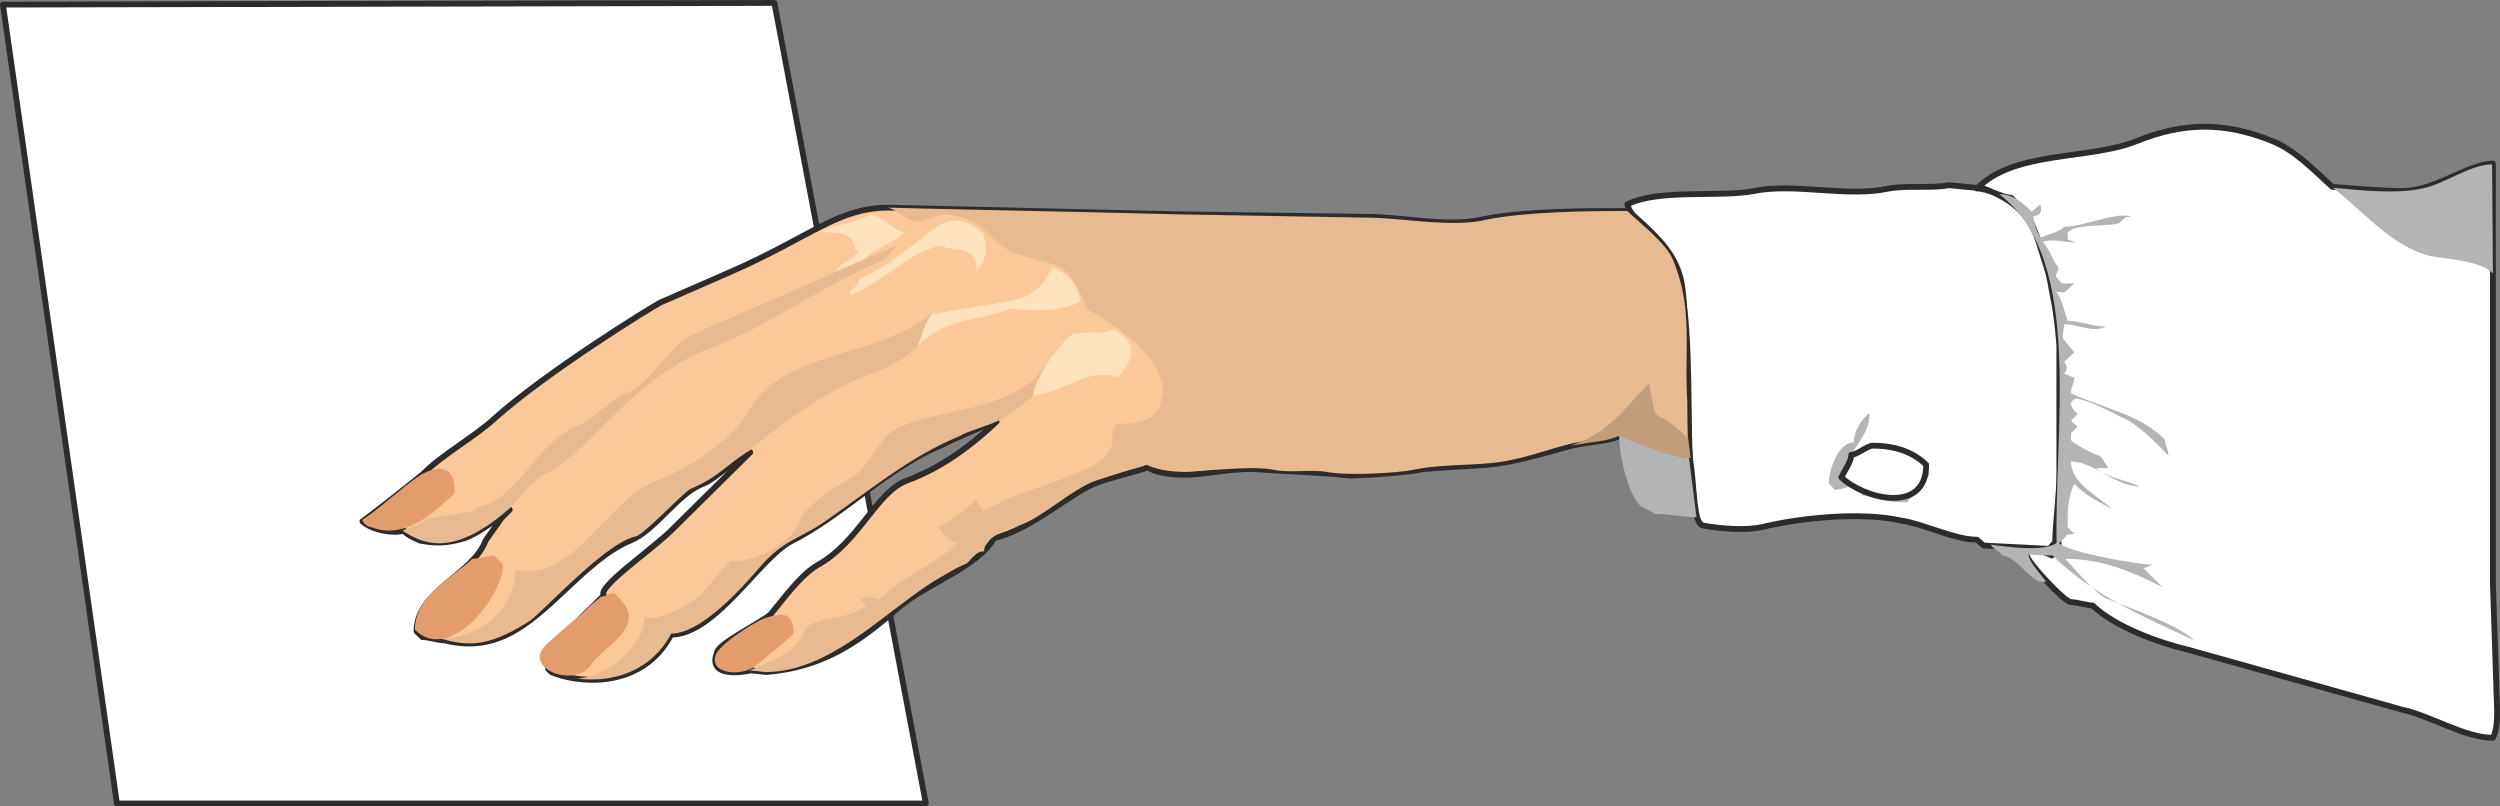 <svg xmlns="http://www.w3.org/2000/svg" width="288.384" height="93.024" viewBox="0 0 216.288 69.768"><rect x="0" y="0" width="216.288" height="69.768" fill="#808080" stroke="none"/><path d="M360.998 402.369c2.952 1.08 4.176 2.664 4.824 4.824l.864 2.736c.36 2.376.864 3.96.864 5.832v11.16c0 2.232-.36 4.464-.36 6.048l-.504.576-5.688-.288-.576-.504c-1.944 0-4.608-1.368-6.552-1.656-3.528-.792-8.856-.216-12.096.576-1.368.288-3.456.144-5.04-.144-.864-.144-.72-3.24-1.152-5.904-.288-3.6-.216-11.376-.648-14.688-.36-2.664-1.944-4.176-4.176-6.192-.216-.144-.576-.792-.576-1.008 2.736-1.368 7.92-.576 10.944-1.152 3.528-.72 8.136.576 11.664-.216 1.656-.288 3.816 0 5.184-.288zm-.576 0c3.24-3.312 9.72-2.448 13.824-4.104 4.104-1.656 7.632-1.656 11.736 0 1.944.792 3.528 2.448 5.184 3.96 2.016.144 4.104.36 6.192.36 2.808-.072 5.472-2.304 7.704-2.376v36.36l.288 8.712c0 1.368.288 3.528-.288 4.608-2.448 0-5.472-1.944-7.92-2.448l-18.504-5.184c-2.448-.576-6.264-1.944-8.208-3.816-.504 0-1.368-.288-1.872-.288-.576 0-3.816-3.528-3.816-4.032v-.576c.504 0 1.656.288 2.16.576l.576-.576c0-9.216 1.368-19.512-2.232-27.936-.216-.576-1.296-1.872-1.872-2.448-.792 0-1.944-.792-2.952-.792zm-104.04-16.056 13.104 69.264h-69.984l-9.864-69.12z" style="fill:#fff;stroke:#2d2c2b;stroke-width:.504;stroke-linecap:round;stroke-linejoin:round;stroke-miterlimit:10.433" transform="translate(-189.386 -386.06)"/><path d="M266.246 404.025c-4.32 0-6.624 2.448-13.464 5.472l-6.264 2.736c-.72.36-9.936 6.048-14.4 10.08-1.656 1.512-4.68 3.24-6.048 4.68-.576.504-4.32 3.456-5.328 4.176.864.792 2.736 1.08 3.6.792.144.288.72.576 1.368.864 1.44.288 2.52.216 3.888-.216 1.44-.504 3.384-2.16 3.888-2.448l-.72.72-1.368 1.944c-1.08 2.952-5.976 4.32-5.976 7.848l.504.504c.576 0 1.368.288 1.944.288 2.016.504 3.744.288 5.4-.504 3.744-1.8 6.84-6.552 10.656-8.136 2.16-.864 4.104-4.104 6.264-4.896 1.368-.576 2.736-2.232 4.104-2.736l-6.84 6.768c-1.944 1.872-6.408 4.896-5.832 5.616l-5.04 4.968.216 1.368.288.288c2.088.936 7.776 1.656 10.368-3.24 3.816 0 7.632-6.624 10.368-8.064 4.464-2.232 8.424-6.48 13.104-8.352.288-.216 4.392-2.016 4.68-2.016-3.384 3.24-6.192 4.536-7.776 5.112-2.664 1.008-4.104 5.328-7.776 7.344-1.44.864-2.88 2.88-3.96 4.176-.576.648-4.68 2.592-4.68 3.384-.648 1.584.864 1.944 2.952 1.512l1.296.144c5.328-.432 8.424-2.952 11.592-5.688 2.448-2.016 6.768-3.456 8.136-5.904 3.24-.72 6.84-4.104 9-4.824 1.152-.432 3.384-.936 4.32-1.296.432.36 1.584.648 3.384.648 1.872-.072 3.456-.504 5.76-.504 2.52.216 5.976.288 8.352.576 2.304-.072 4.968-.288 6.408-.576 6.264-.504 5.616 0 12.24-1.872 1.656-.504 3.456-.432 4.536-.936 1.44.504 4.536 1.872 6.192 1.872-.216-4.824.144-13.176-1.296-16.776-.648-1.584-3.024-3.528-4.104-4.608-3.816 0-9.288 0-12.816.792-2.952.576-6.84-.288-9.792-.288l-16.272-.216z" style="fill:#fbc89a;stroke:#2d2c2b;stroke-width:.504;stroke-linecap:round;stroke-linejoin:round;stroke-miterlimit:10.433" transform="translate(-189.386 -386.06)"/><path d="M335.366 420.8c-.288-4.391.504-7.92-1.152-12.023-.504-1.584-2.952-3.384-4.032-4.464-3.816 0-9.216.072-12.744.864-3.024.504-6.912-.288-9.864-.288l-16.344-.288c-8.352-.216-16.632-.36-24.984-.576.936.288 1.656 1.224 2.736 1.224.72-.216 1.584-.648 2.52-.648 3.528.792 2.808 1.656 5.328 3.24 1.368.504 2.88.792 4.248 1.296 1.08.576 2.016 2.736 2.304 3.6l.288.216c2.448 1.368 7.632 4.68 5.976 8.424-.504 1.152-2.16 1.368-3.6 1.368-1.008.792.576 2.16-2.232 3.672-2.52 1.224-5.328 2.016-7.272 2.808l-2.16 1.08c0-.216-.504-.792-.504-1.08-.864.864-2.232 1.944-3.312 2.448.576.792.864 1.08 1.656 1.368-1.872 1.872-4.896 2.952-6.768 4.896-.576-.288-1.152-.288-1.656 0l.504.504c-1.368 1.368-4.968.864-5.328 2.304-.432 1.368-2.376 2.448-4.752 3.312l1.368.144c6.552 0 11.592-6.912 17.352-9.36.504-.288.72-1.08 1.584-1.08 0-1.368 2.52-2.088 3.384-2.376 1.872-.792 3.96-2.736 5.904-3.6 1.368-.504 3.24-1.008 4.608-1.584 2.664 1.368 7.992-.072 11.16.504 1.368.288 3.384-.072 4.752.216 1.872.288 5.76.072 7.344-.216 2.736-.576 6.048-.288 8.496-.864 1.8-.36 3.456-1.008 5.328-1.44 1.008-.216 1.872-.288 2.808-.504.504-.072 1.08-.072 1.152-.144.72.432 4.536 1.944 6.048 1.872-.144-1.296-.144-4.248-.144-4.824zm-55.296-3.527c-2.376 4.32-8.928 4.032-12.744 5.688-1.656.504-2.736 3.528-4.104 4.32-1.368.792-4.104 2.448-4.608 3.816-.864 2.16-3.816 3.528-6.048 3.528-2.448 2.448-2.088 3.168-5.328 4.536-1.368.504-1.08.36-2.376.288 1.08 0-1.152 4.896-5.544 5.328 4.68.504 7.128-1.944 8.136-3.888 2.952-.072 6.84-4.824 7.92-6.048 2.16-2.304 3.24-2.088 5.904-4.032 3.888-2.736 7.128-5.4 11.232-7.056.144-.216 2.736-1.008 2.88-1.152.648-.144 2.304-1.296 3.384-2.304 0-.864.792-1.944 1.296-3.024zm-10.008-4.176-1.296 2.952a10.936 10.936 0 0 1-3.888 2.304c-3.96 1.368-8.352 4.68-10.656 6.696-2.016 1.224-2.664 2.304-5.112 3.312-.864.576-3.744 3.672-4.68 4.104-2.448.432-7.56 5.976-9.144 7.272-3.168 2.016-4.824 2.232-6.912 1.8l-1.08-.288c3.744.216 6.768-2.88 6.696-5.904 4.968 1.224 7.848-6.048 12.24-7.704 2.736-1.08 6.408-3.384 7.848-5.904 3.096-5.544 11.376-4.608 15.984-8.64zm-36.72 17.064c.936-.864 1.944-2.448 3.24-3.096 1.296-.648 2.664-1.872 3.744-2.952 3.24-3.24 6.264-6.264 10.296-7.848 5.184-1.944 9.864-5.472 15.048-7.632.216 0 1.08-1.08 1.368-1.368l-17.496 7.632c-2.16.792-3.744 4.32-5.976 5.184-1.368.504-2.952 2.376-4.32 2.88-3.024 1.152-4.968 5.76-7.92 6.84-.504 0-.792.288-1.08.576-1.368 0-2.448.504-3.816.504-.504.504-1.728.864-2.232 1.08 2.16 1.44 4.68 2.016 9.144-1.8z" style="fill:#e7ba91" transform="translate(-189.386 -386.06)"/><path d="M325.286 424.617c3.528-1.224 4.608-3.24 6.768-5.4.792 4.32.072 1.512 3.384 4.752l.216 1.728c-1.728-.072-4.752-1.152-6.192-1.944-1.08.504-1.8.432-4.176.864z" style="fill:#c19d7c" transform="translate(-189.386 -386.06)"/><path d="M285.686 414.537c2.016 1.08 2.088 2.232.432 4.176-2.736-.864-4.248 1.152-7.344 1.584.072-1.008 1.368-3.6 3.384-5.328 1.08-.288 2.808.072 3.528-.432zm-16.92 1.44c2.664-2.52 5.4-2.16 8.136-3.24 2.16.36 4.968.144 5.976-.648-.288-1.296-.936-2.304-2.376-2.88-.72.72-.576 2.088-3.6 2.88-2.088.36-4.824.792-6.912 1.152-.72.936-.72 1.728-1.224 2.736zm-5.76-4.392c3.24-1.368 4.68-3.528 7.848-4.32.936.792 3.024-.288 3.024 2.232 1.152-1.296.792-2.16.576-3.24-1.296-1.008-2.16-1.44-3.528-.864-2.952 1.944-3.456 2.952-7.272 4.896.072.648-1.08.864-.648 1.296zm1.728-6.984c1.008.216 1.944 1.44 2.952 1.584-1.152 1.008-2.376 1.224-3.456 2.232-.792.432-1.656.648-2.52 1.152.576-.936 1.368-.864 1.944-1.8-.792 0 .504-1.872-3.384-1.584 1.224-.72 3.312-.864 4.464-1.584z" style="fill:#fee1bd" transform="translate(-189.386 -386.06)"/><path d="M329.462 423.753c0 1.584.648 4.392 1.512 5.688l.216.288c.288.288 1.152.576 1.368.792 1.152 0 2.52.288 3.6.288l-.648-5.112c-1.944-.216-4.032-1.08-6.048-1.944zm61.776-21.456c2.16.216 5.472.576 7.704.072 1.872-.36 4.176-2.088 6.048-2.088l.072 9.432c-1.008-1.08-3.888-1.224-5.472-1.512-3.024-.792-5.184-3.24-7.416-5.112zm-23.904 31.392c0-.792.576-.792.864-1.368.288 0 .36-.072.648-.072l-.576-.576c0-1.296 0-2.664.576-3.744 1.08 1.08 2.16 1.584 3.24 2.16-1.08-1.08-3.528-2.16-3.528-4.104 1.944 0 3.816 2.16 5.976 2.16-1.08-.504-2.952-.792-3.816-1.584h1.08c-.216-.288-.504-.864-.792-1.08-.288 0-2.448-1.152-2.448-1.368v-.576l.576-.576-.576-.504.576-.576c-.288-.288-.576-.504-.576-1.008l.288-.288c.504-.288 3.528 1.296 4.104 1.584 1.296.504 2.952 2.16 4.032 3.312 0-.576-.288-.864-.288-1.368-2.16-2.232-5.4-2.736-8.136-4.032 0-.576.288-.864.288-1.368-.288 0-.576-.288-.864-.288.288-.576.288-.576 0-1.08l.864-.792-1.008-1.224c0-.576.144-1.008.144-1.224 1.152 0 2.52.792 3.6.216-1.08 0-2.232-.504-3.312-.504-.288-.792-.504-2.016-1.008-2.52l.72.072.864-.792h-1.08l-.504-.576c0-.288.216-.504.216-.792-.504-.576-.792-1.656-1.368-2.232.864-.288 1.872.072 3.024.072-.288 0-.864-.288-.864-.288v-.576c.576-.792 3.528-.504 4.392-.792.504-.288.288-.576 1.08-.576-1.08-.504-4.104.864-5.76.864-.504.504-1.44.648-2.016.936-.288-.288-.648-1.296-.648-1.872.576 0 .792-.432.576-1.008l-.72.648c-.864-.864-1.8-1.584-2.808-1.512 7.488 5.688 4.608 20.808 4.968 30.816zm-16.2-11.808c0 2.16-2.16 3.24-2.16 5.472l1.584 1.584c2.448 0 5.184.864 5.184-2.448l-1.08-1.08c.792 0 1.368 1.08 1.656 1.656-.288.792-1.152 1.584-1.944 2.448-1.944 0-3.24-.288-4.896-1.368-.216 0-.792.288-1.368.288l-.504-.576c0-1.08.792-3.528 2.16-3.528 0-1.368 1.368-2.736 1.368-2.448z" style="fill:#b2b4b6" transform="translate(-189.386 -386.06)"/><path d="M351.422 424.617c-.504 0-1.368.792-1.872.792 0 .576-.576 1.368-.864 1.944 1.944 1.872 7.344 3.24 7.344-1.08-1.08-1.08-2.664-1.656-4.608-1.656z" style="fill:#fff;stroke:#2d2c2b;stroke-width:.504;stroke-linecap:round;stroke-linejoin:round;stroke-miterlimit:10.433" transform="translate(-189.386 -386.06)"/><path d="M361.646 433.185c0 .288.936.648.936.936 1.368 0 2.664 2.736 3.816 2.232-.648-.792-1.512-1.8-1.512-2.304.504 0 1.512.072 2.088.072 3.528 3.528 8.136 5.4 12.24 7.344-1.368-1.368-5.472-2.736-7.344-3.528-1.08-.288-3.024-2.736-3.816-3.528 3.24 0 5.688 1.08 8.424 2.448l-1.656-1.656c.288 0 .576-.288.864-.288-1.368 0-7.488-1.08-8.28-1.944-.864.648-2.664.648-5.76.216z" style="fill:#b2b4b6" transform="translate(-189.386 -386.06)"/><path d="M230.246 434.409c.504 0 1.368-.288 1.872-.288l.792.792c0 2.736-4.68 8.64-7.632 5.616 0-2.952 3.312-4.536 4.968-6.12zm-9.504-3.384c1.656-1.08 3.24-2.664 5.04-3.888 2.304-1.224 2.952-.144 2.952 1.584-1.008.864-3.96 4.248-7.2 2.952-.288 0-.792-.36-.792-.648zm20.52 6.696c.288 0 1.008-.36 1.224-.36 3.312 2.808-.576 4.248-2.016 6.264s-5.976.216-3.816-1.8 2.664-2.232 3.672-3.24c.288-.36 1.512-1.152.936-.864zm15.12 1.584c1.08-.216 1.656.072 1.656 1.584-1.224 1.152-2.304 1.944-3.24 2.736-1.008.936-3.96.864-3.528-.792.288-1.08 3.528-3.024 4.32-3.312z" style="fill:#e39c6c" transform="translate(-189.386 -386.06)"/></svg>

